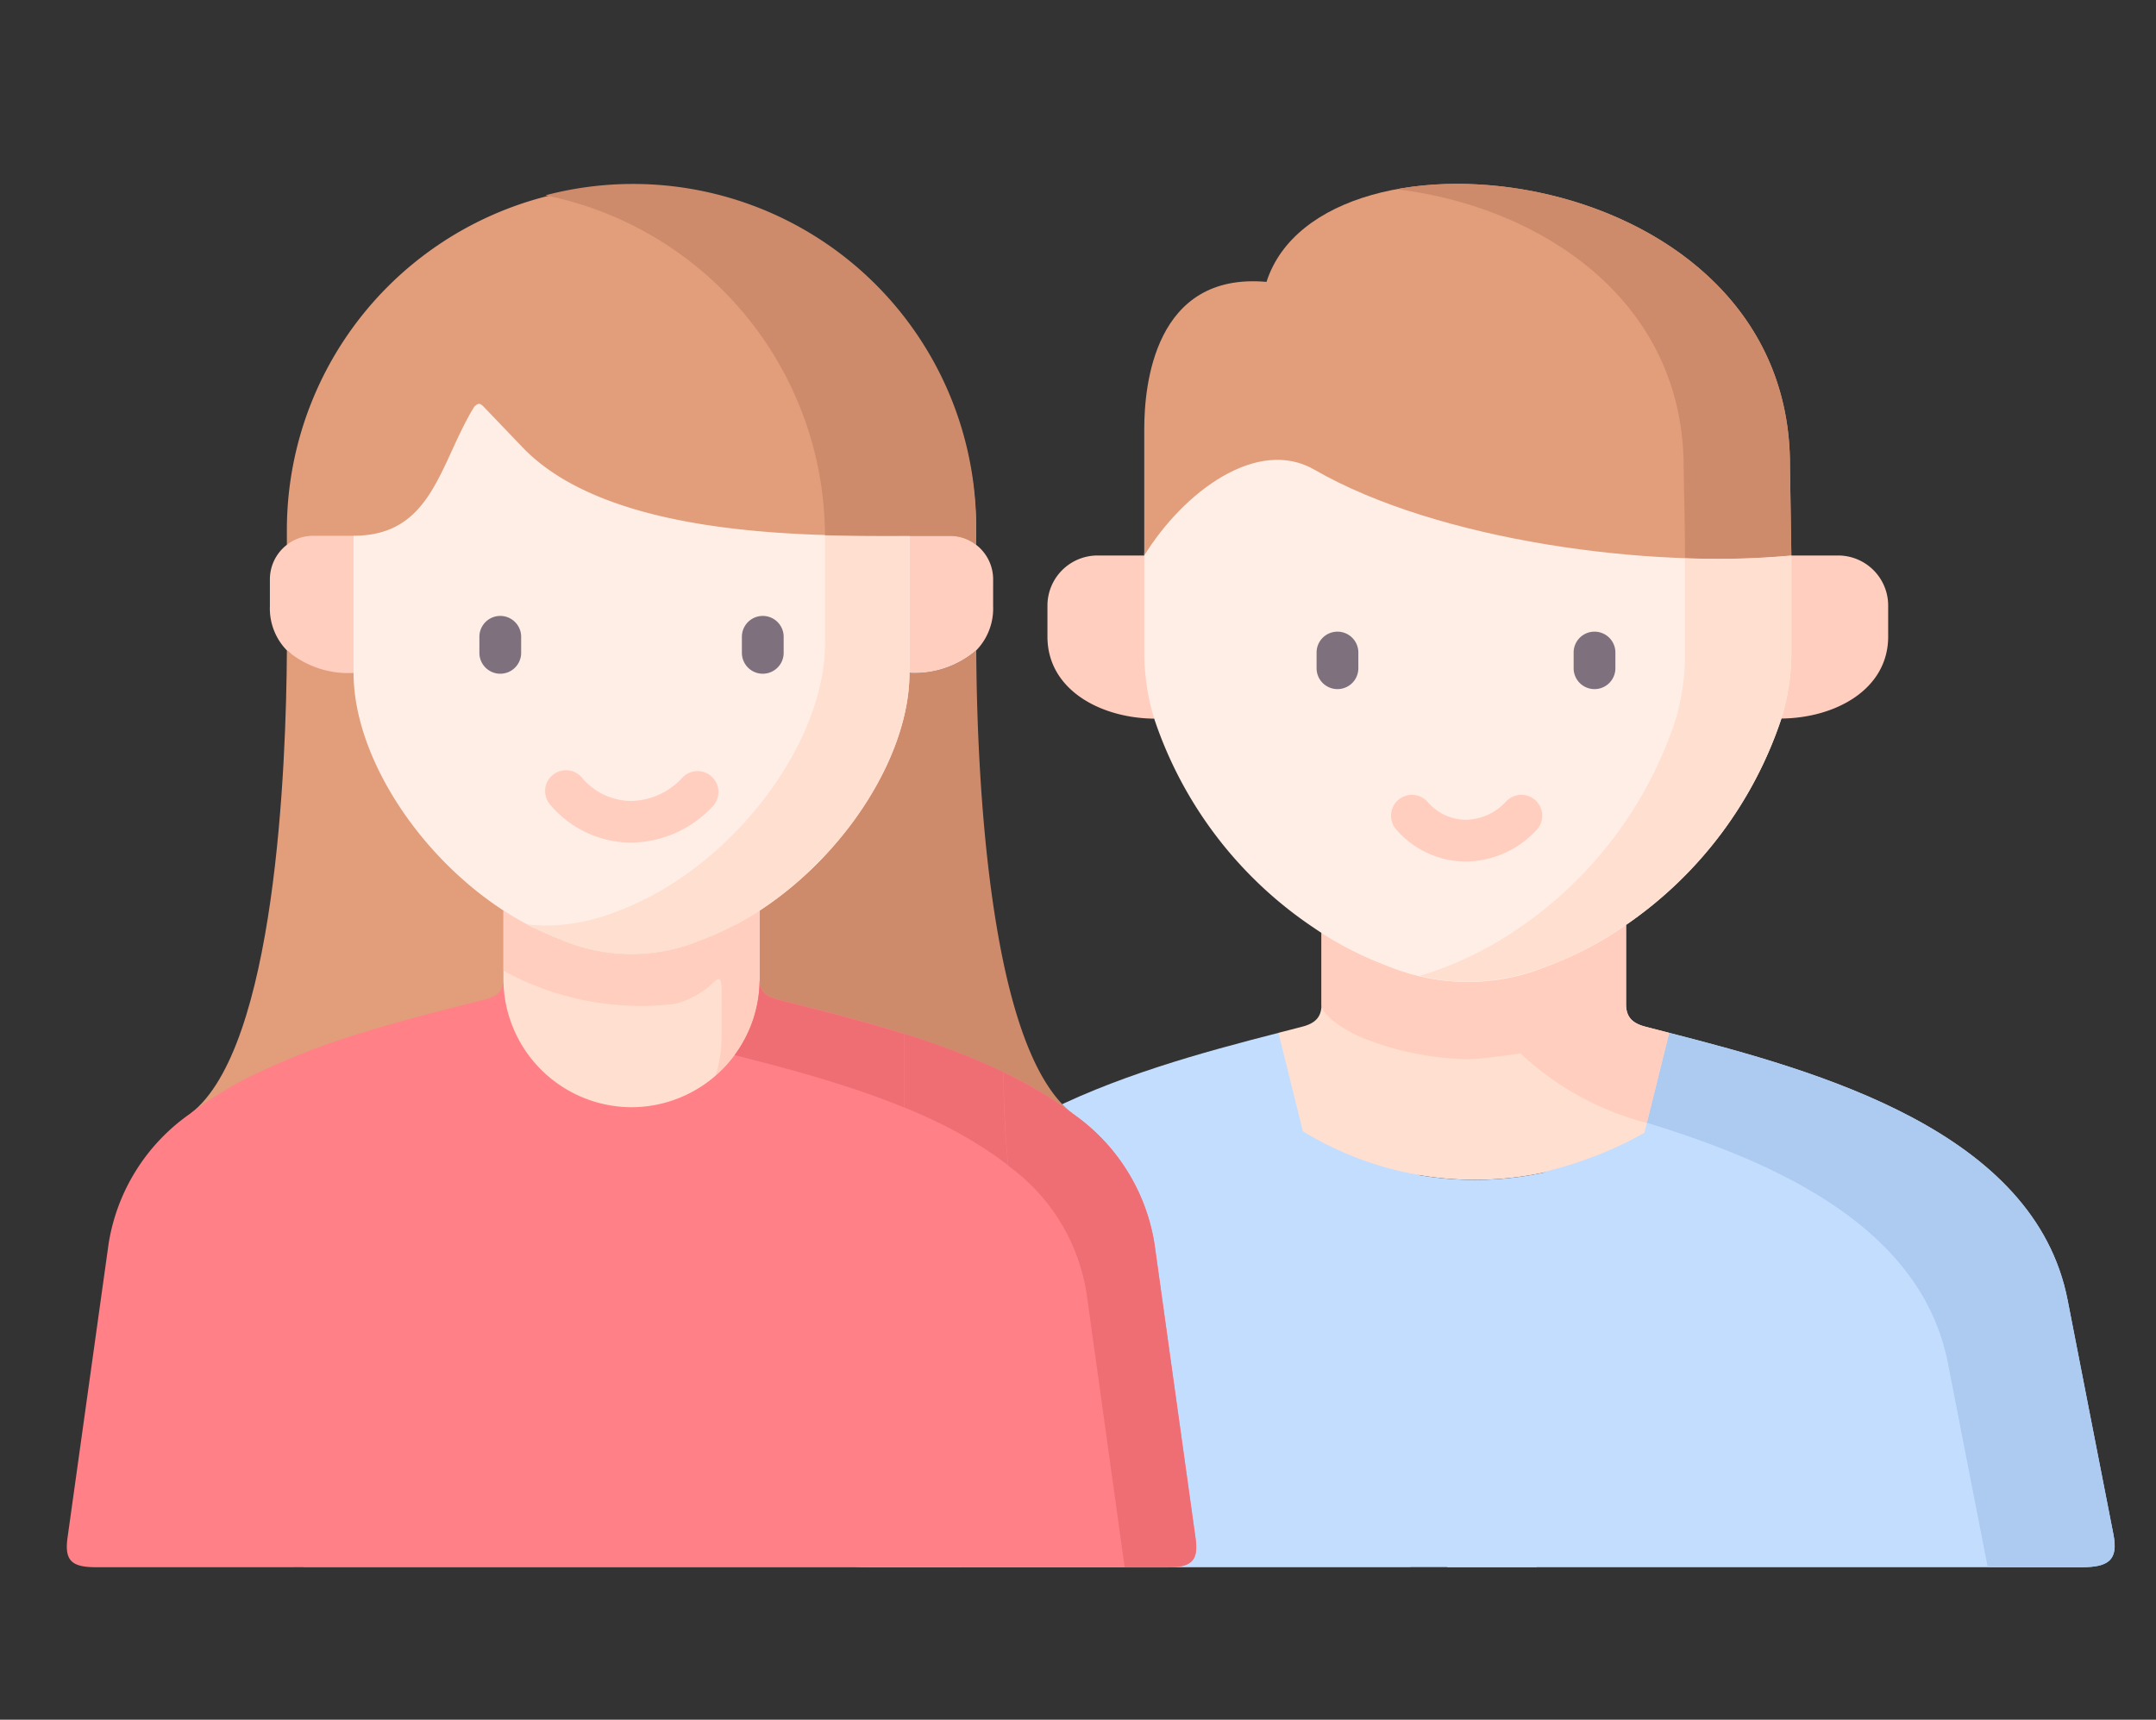 <svg xmlns="http://www.w3.org/2000/svg" id="그룹_27432" width="94" height="75" viewBox="0 0 94 75">
    <rect x="0" y="0" width="94" height="75" fill="#333333" stroke="none"/>
    <defs>
        <style>
            .cls-1{fill:#c3ddff}.cls-1,.cls-11,.cls-12,.cls-2,.cls-3,.cls-5,.cls-6,.cls-7{fill-rule:evenodd}.cls-2{fill:#ffdfcf}.cls-3,.cls-9{fill:#ffcebf}.cls-5{fill:#ffeee6}.cls-6{fill:#e29d7b}.cls-7{fill:#ce8b6b}.cls-8{fill:#7e707d}.cls-11{fill:#ff8086}.cls-12{fill:#ef6e74}
        </style>
    </defs>
    <g id="그룹_27112" transform="translate(2.916 8.018)">
        <g id="nurse" transform="translate(33.401)">
            <g id="그룹_27095" transform="translate(30.009 37.026)">
                <path id="패스_30945" d="M297.369 325.871c-1.438-7.364-10.835-9.975-17.369-11.651l-6.451 8.313.685 14.992h23.734c1.184 0 1.617-.31 1.4-1.424l-1.084-5.543z" class="cls-1" transform="translate(-273.549 -314.22)"/>
            </g>
            <g id="그룹_27096" transform="translate(0 37.026)">
                <path id="패스_30946" d="M46.5 322.533l-8.2-8.313c-6.534 1.676-15.931 4.287-17.369 11.651l-2 10.23c-.217 1.115.217 1.424 1.4 1.424h23.732z" class="cls-1" transform="translate(-18.874 -314.22)"/>
            </g>
            <g id="그룹_27097" transform="translate(19.422 30.26)">
                <path id="패스_30947" d="M198.859 258.86c-3.7-3.142-9.686-2.405-13.281.351v3.117c0 .6-.323.843-.867.981-.327.086-.664.172-1.012.261l1.067 4.3a14.367 14.367 0 0 0 14.892.062v-.021l1.077-4.342c-.347-.089-.685-.175-1.012-.261-.544-.138-.867-.385-.867-.981v-3.467z" class="cls-2" transform="translate(-183.699 -256.805)"/>
            </g>
            <g id="그룹_27098" transform="translate(20.488 41.327)">
                <path id="패스_30948" d="M207.643 350.783a14.367 14.367 0 0 1-14.892-.062l4.7 19h5.505z" class="cls-1" transform="translate(-192.751 -350.721)"/>
            </g>
            <g id="그룹_27099" transform="translate(9.351 16.208)">
                <path id="패스_30949" d="M100.384 137.552a2.186 2.186 0 0 0-2.154 2.185v1.356c0 2.305 2.3 3.551 4.655 3.575 1.645-2.34.881-4.883-.434-7.116z" class="cls-3" transform="translate(-98.23 -137.552)"/>
            </g>
            <g id="그룹_27100" transform="translate(40.829 16.208)">
                <path id="패스_30950" d="M370.548 139.737a2.184 2.184 0 0 0-2.154-2.185h-2.068c-.946.816-.871 2.76-.946 4.2a6.807 6.807 0 0 0 .513 2.911c2.36-.024 4.655-1.27 4.655-3.575v-1.356z" class="cls-3" transform="translate(-365.371 -137.552)"/>
            </g>
            <g id="그룹_27101" transform="translate(35.487 37.026)">
                <path id="패스_30951" fill="#adcaf0" fill-rule="evenodd" d="M338.379 325.871c-1.438-7.364-10.835-9.975-17.369-11.651l-.974 3.923c5.781 1.765 11.977 4.614 13.123 10.481l.915 4.69.822 4.212h4.081c1.184 0 1.617-.31 1.4-1.424l-1.084-5.543z" transform="translate(-320.036 -314.22)"/>
            </g>
            <g id="그룹_27102" transform="translate(21.3 32.315)">
                <path id="패스_30952" d="M203.922 276.469a13.034 13.034 0 0 1-1.435-.447 15.081 15.081 0 0 1-2.846-1.428v3.117c0 .571 1.349 1.294 1.851 1.483a12.863 12.863 0 0 0 4.528.908c.506 0 1.786-.176 2.3-.251a12.668 12.668 0 0 0 5.505 3.031l.974-3.93-1.012-.261c-.544-.138-.867-.385-.867-.981v-3.468a15.375 15.375 0 0 1-3.372 1.779 11.886 11.886 0 0 1-2 .568 8.333 8.333 0 0 1-1.531.141 8.806 8.806 0 0 1-2.1-.261z" class="cls-3" transform="translate(-199.642 -274.243)"/>
            </g>
            <g id="그룹_27103" transform="translate(13.572 9.774)">
                <path id="패스_30953" d="M162.269 89.381c-5.529-4.428-24.361-11.888-28.211-.107V93.7a9.911 9.911 0 0 0 .434 2.8 17.7 17.7 0 0 0 6.761 8.984c.175.12.354.241.533.358a15.084 15.084 0 0 0 2.846 1.428 9.155 9.155 0 0 0 7.064 0 15.372 15.372 0 0 0 3.372-1.779 17.682 17.682 0 0 0 6.768-8.991 9.911 9.911 0 0 0 .434-2.8v-4.319z" class="cls-5" transform="translate(-134.058 -82.947)"/>
            </g>
            <g id="그룹_27104" transform="translate(13.572)">
                <path id="패스_30954" d="M162.21 12.317C162.269-1 141.8-3.253 139.388 4.275c-4.9-.434-5.33 4.538-5.33 6.41v5.523c1.72-2.787 4.934-5.175 7.415-3.744 5.388 3.111 14.671 4.332 20.8 3.744z" class="cls-6" transform="translate(-134.058)"/>
            </g>
            <g id="그룹_27105" transform="translate(24.566 .001)">
                <path id="패스_30955" d="M244.513 12.327c.041-9.48-10.313-13.351-17.159-12.081 6.09.716 12.559 4.7 12.524 12.2.021 1.311.058 2.6.058 3.892a35.407 35.407 0 0 0 4.635-.117z" class="cls-7" transform="translate(-227.354 -.011)"/>
            </g>
            <g id="그룹_27106" transform="translate(25.581 16.208)">
                <path id="패스_30956" d="M252.171 141.868v-4.315a35.407 35.407 0 0 1-4.635.117v4.315a9.911 9.911 0 0 1-.433 2.8 17.7 17.7 0 0 1-6.768 8.991.012.012 0 0 0-.007 0 15.315 15.315 0 0 1-3.365 1.775c-.341.127-.671.237-.994.33a8.808 8.808 0 0 0 2.1.261 9.977 9.977 0 0 0 3.53-.709 15.372 15.372 0 0 0 3.372-1.779 17.682 17.682 0 0 0 6.768-8.991 9.906 9.906 0 0 0 .434-2.8z" class="cls-2" transform="translate(-235.969 -137.553)"/>
            </g>
            <g id="그룹_27107" transform="translate(26.778 41.389)">
                <path id="패스_30957" d="M250.046 370.189l4.686-18.942a17.215 17.215 0 0 1-4.335 1.693l-4.266 17.249z" class="cls-1" transform="translate(-246.13 -351.247)"/>
            </g>
            <g id="그룹_27108" transform="translate(21.085 19.53)">
                <path id="패스_30958" d="M198.725 168.249a.91.91 0 0 1-.91-.91v-.685a.91.91 0 1 1 1.821 0v.685a.91.91 0 0 1-.911.91z" class="cls-8" transform="translate(-197.815 -165.744)"/>
            </g>
            <g id="그룹_27109" transform="translate(32.292 19.53)">
                <path id="패스_30959" d="M293.832 168.249a.91.91 0 0 1-.91-.91v-.685a.91.91 0 1 1 1.821 0v.685a.91.91 0 0 1-.911.91z" class="cls-8" transform="translate(-292.922 -165.744)"/>
            </g>
            <g id="그룹_27110" transform="translate(24.33 26.646)">
                <path id="패스_30960" d="M228.618 229.042h-.078a4.034 4.034 0 0 1-2.96-1.394.91.91 0 1 1 1.363-1.208 2.234 2.234 0 0 0 1.633.781 2.435 2.435 0 0 0 1.8-.808.91.91 0 1 1 1.314 1.26 4.244 4.244 0 0 1-3.072 1.369z" class="cls-9" transform="translate(-225.35 -226.133)"/>
            </g>
            <path id="패스_30961" fill="#c3ddff" d="M332.533 448.932a.884.884 0 0 0-.884.907.911.911 0 0 0 .925.861h8.256a.911.911 0 0 0 .925-.861.884.884 0 0 0-.884-.907z" transform="translate(-294.794 -396.033)"/>
        </g>
        <g id="babysitter">
            <g id="그룹_27074" transform="translate(28.857 20.346)">
                <path id="패스_30924" d="M306.956 192.864c-3.713-2.859-4.17-15.157-4.194-20.192a4.116 4.116 0 0 1-2.911.984c-1.208 2.333-6.3 7-7.88 11.71v2.99c0 .533.289.754.774.878 1.638.42 3.575.891 5.533 1.507a32.307 32.307 0 0 1 4.322 1.665 7.007 7.007 0 0 0 4.356.458z" class="cls-7" transform="translate(-291.971 -172.672)"/>
            </g>
            <g id="그룹_27075" transform="translate(5.387 20.305)">
                <path id="패스_30925" d="M107.781 183.71c-3.764-2.453-6.854-7.811-6.854-11.39-1.2-.01-3.272.7-3.933.041-.028 5.038-.485 17.349-4.2 20.2 8.588 1.07 14.992-4.243 14.992-5.86z" class="cls-6" transform="translate(-92.789 -172.32)"/>
            </g>
            <g id="그룹_27076" transform="translate(0 38.735)">
                <path id="패스_30926" d="M57.38 350.323c-2.925-6.813.471-13.237-1.9-21.6a17.36 17.36 0 0 0-3.018 1.81 8.548 8.548 0 0 0-3.568 5.671L47.1 349.047c-.138 1.008.2 1.277 1.253 1.277z" class="cls-11" transform="translate(-47.073 -328.728)"/>
            </g>
            <g id="그룹_27077" transform="translate(38.928 38.735)">
                <path id="패스_30927" d="M385.932 336.209a8.548 8.548 0 0 0-3.568-5.671l-.007-.007a17.149 17.149 0 0 0-3.011-1.8c-2.171 8.7 1.38 15.092-1.9 21.6h9.025c1.06 0 1.394-.268 1.252-1.277z" class="cls-11" transform="translate(-377.443 -328.728)"/>
            </g>
            <g id="그룹_27078" transform="translate(19.033 31.695)">
                <path id="패스_30928" d="M214.186 278.9a5.6 5.6 0 0 0 5.585-5.585v-4.335a12.878 12.878 0 0 1-2.55 1.294 7.825 7.825 0 0 1-6.07 0 12.97 12.97 0 0 1-2.55-1.294v4.336a5.6 5.6 0 0 0 5.585 5.584z" class="cls-2" transform="translate(-208.601 -268.98)"/>
            </g>
            <g id="그룹_27079" transform="translate(9.592)">
                <path id="패스_30929" d="M158.525 15.106a15.026 15.026 0 1 0-30.053 0v.637h30.053z" class="cls-6" transform="translate(-128.473)"/>
            </g>
            <g id="그룹_27080" transform="translate(19.033 31.695)">
                <path id="패스_30930" d="M211.151 270.274a12.143 12.143 0 0 1-1.545-.7c-.341-.182-.674-.382-1-.6v2.629a12.469 12.469 0 0 0 7.47 1.445 3.763 3.763 0 0 0 1.524-.791c.616-.626.509-.244.509 1.294v.95a5.5 5.5 0 0 1-.258 1.672 5.585 5.585 0 0 0 1.923-4.208v-2.99a12.878 12.878 0 0 1-2.55 1.294 7.825 7.825 0 0 1-6.07 0z" class="cls-3" transform="translate(-208.601 -268.98)"/>
            </g>
            <g id="그룹_27081" transform="translate(8.852 15.35)">
                <path id="패스_30931" d="M125.842 136.25l.963-2.99-.963-2.99h-1.779a1.833 1.833 0 0 0-1.129.392 1.906 1.906 0 0 0-.74 1.5v1.177a2.618 2.618 0 0 0 .74 1.927 4.107 4.107 0 0 0 2.908.984z" class="cls-3" transform="translate(-122.195 -130.27)"/>
            </g>
            <g id="그룹_27082" transform="translate(33.943 15.35)">
                <path id="패스_30932" d="M341.572 132.164a1.9 1.9 0 0 0-.74-1.5 1.833 1.833 0 0 0-1.129-.392h-1.779l-2.794 2.412 2.794 3.568a4.116 4.116 0 0 0 2.911-.984 2.617 2.617 0 0 0 .736-1.927z" class="cls-3" transform="translate(-335.131 -130.271)"/>
            </g>
            <g id="그룹_27083" transform="translate(12.499 9.598)">
                <path id="패스_30933" d="M170.851 103.548c3.764-2.453 6.534-6.786 6.534-10.364V87.2c-3.9 0-13 .189-16.874-3.861l-1.679-1.755c-.182-.182-.248-.182-.43 0-1.517 2.495-1.82 5.616-5.254 5.616v5.98c0 3.579 2.77 7.911 6.534 10.364a12.969 12.969 0 0 0 2.55 1.294 7.825 7.825 0 0 0 6.07 0 12.877 12.877 0 0 0 2.549-1.29z" class="cls-5" transform="translate(-153.148 -81.451)"/>
            </g>
            <g id="그룹_27084" transform="translate(20.038 15.319)">
                <path id="패스_30934" d="M227.291 146.383c3.764-2.453 6.534-6.786 6.534-10.364v-5.98c-.963 0-2.243.01-3.685-.031v4.759c0 3.579-2.77 7.911-6.534 10.364a12.968 12.968 0 0 1-2.55 1.294 8.634 8.634 0 0 1-3.035.613 7.15 7.15 0 0 1-.895-.058 12.155 12.155 0 0 0 1.545.7 7.825 7.825 0 0 0 6.07 0 12.875 12.875 0 0 0 2.55-1.297z" class="cls-2" transform="translate(-217.127 -130.007)"/>
            </g>
            <g id="그룹_27085" transform="translate(11.379 34.685)">
                <path id="패스_30935" d="M156.879 299.942a5.6 5.6 0 0 1-5.585-5.585c0 .533-.289.754-.774.878-1.638.42-3.572.891-5.529 1.507l-1.345 8.379a.57.57 0 0 0 .6.6h25.27a.57.57 0 0 0 .6-.6l-1.345-8.379c-1.958-.616-3.892-1.087-5.529-1.507-.485-.124-.774-.344-.774-.878a5.6 5.6 0 0 1-5.589 5.585z" class="cls-11" transform="translate(-143.64 -294.357)"/>
            </g>
            <g id="그룹_27086" transform="translate(7.415 37.07)">
                <path id="패스_30936" d="M138.5 322.226h-22.584a.6.6 0 0 1-.6-.6v-7.033a33.012 33.012 0 0 0-4.325 1.665c.017 8.578-3.21 14.989 1.9 21.6h28.621c5.113-6.607 1.886-13.017 1.9-21.6a32.636 32.636 0 0 0-4.325-1.665v7.033a.6.6 0 0 1-.587.6z" class="cls-11" transform="translate(-110.003 -314.594)"/>
            </g>
            <g id="그룹_27087" transform="translate(20.184 48.532)">
                <path id="패스_30937" d="M226.478 416.288a2.766 2.766 0 0 0 0-3.806 2.432 2.432 0 0 0-3.382.169c-.179.165-.244.244-.292.244s-.114-.079-.292-.244a2.432 2.432 0 0 0-3.382-.169 2.766 2.766 0 0 0 0 3.806l.409.406 3.007 2.983c.127.1.193.158.258.158s.131-.058.258-.158l3.007-2.983z" class="cls-11" transform="translate(-218.369 -411.871)"/>
            </g>
            <g id="그룹_27088" transform="translate(29.112 34.685)">
                <path id="패스_30938" d="M301.378 296.7c-1.8-.561-3.616-1.008-5.32-1.445h-.007c-.017-.007-.038-.01-.055-.017-.485-.124-.774-.344-.774-.877a5.555 5.555 0 0 1-1.091 3.307c.217.055.44.11.664.169 1.194.306 2.474.65 3.764 1.056.994.313 2 .661 2.966 1.06v-3.207l-.134-.041a.021.021 0 0 0-.013-.005z" class="cls-12" transform="translate(-294.132 -294.356)"/>
            </g>
            <g id="그룹_27089" transform="translate(40.831 38.735)">
                <path id="패스_30939" d="M400.176 336.209a8.549 8.549 0 0 0-3.568-5.671 17.4 17.4 0 0 0-3.011-1.8c0 1.414.083 2.767.2 4.074a8.488 8.488 0 0 1 3.417 5.554l1.665 11.968h1.837c1.06 0 1.394-.268 1.252-1.277z" class="cls-12" transform="translate(-393.59 -328.728)"/>
            </g>
            <g id="그룹_27090" transform="translate(20.864)">
                <path id="패스_30940" d="M242.916 15.106A14.962 14.962 0 0 0 224.136.5a15.182 15.182 0 0 1 12.188 14.824c1.442.041 2.722.031 3.685.031h1.779a1.833 1.833 0 0 1 1.129.392z" class="cls-7" transform="translate(-224.136)"/>
            </g>
            <g id="그룹_27091" transform="translate(17.985 18.841)">
                <path id="패스_30941" d="M200.617 162.417a.91.91 0 0 1-.91-.91v-.7a.91.91 0 1 1 1.821 0v.7a.91.91 0 0 1-.911.91z" class="cls-8" transform="translate(-199.707 -159.894)"/>
            </g>
            <g id="그룹_27092" transform="translate(29.43 18.841)">
                <path id="패스_30942" d="M297.74 162.417a.91.91 0 0 1-.91-.91v-.7a.91.91 0 1 1 1.821 0v.7a.91.91 0 0 1-.911.91z" class="cls-8" transform="translate(-296.83 -159.894)"/>
            </g>
            <g id="그룹_27093" transform="translate(20.882 25.606)">
                <path id="패스_30943" d="M228.021 220.429h-.1a4.636 4.636 0 0 1-3.4-1.61.91.91 0 1 1 1.365-1.2 2.835 2.835 0 0 0 2.076.994 3.092 3.092 0 0 0 2.29-1.022.91.91 0 1 1 1.313 1.261 4.909 4.909 0 0 1-3.544 1.577z" class="cls-9" transform="translate(-224.294 -217.306)"/>
            </g>
            <g id="그룹_27094" transform="translate(36.506 37.07)">
                <path id="패스_30944" d="M361.066 316.191c.038.017.079.038.12.055-.041-.018-.086-.038-.12-.055zm.347 4.143c-.12-1.308-.206-2.66-.2-4.074l-.144-.069a33.111 33.111 0 0 0-4.181-1.6v3.209c.186.079.372.155.554.234.272.12.54.244.805.368a18.5 18.5 0 0 1 2.36 1.342q.335.222.65.464h.007l.152.12z" class="cls-12" transform="translate(-356.885 -314.594)"/>
            </g>
        </g>
    </g>
    <path id="사각형_5844" fill="none" d="M0 0H94V75H0z"/>
</svg>
